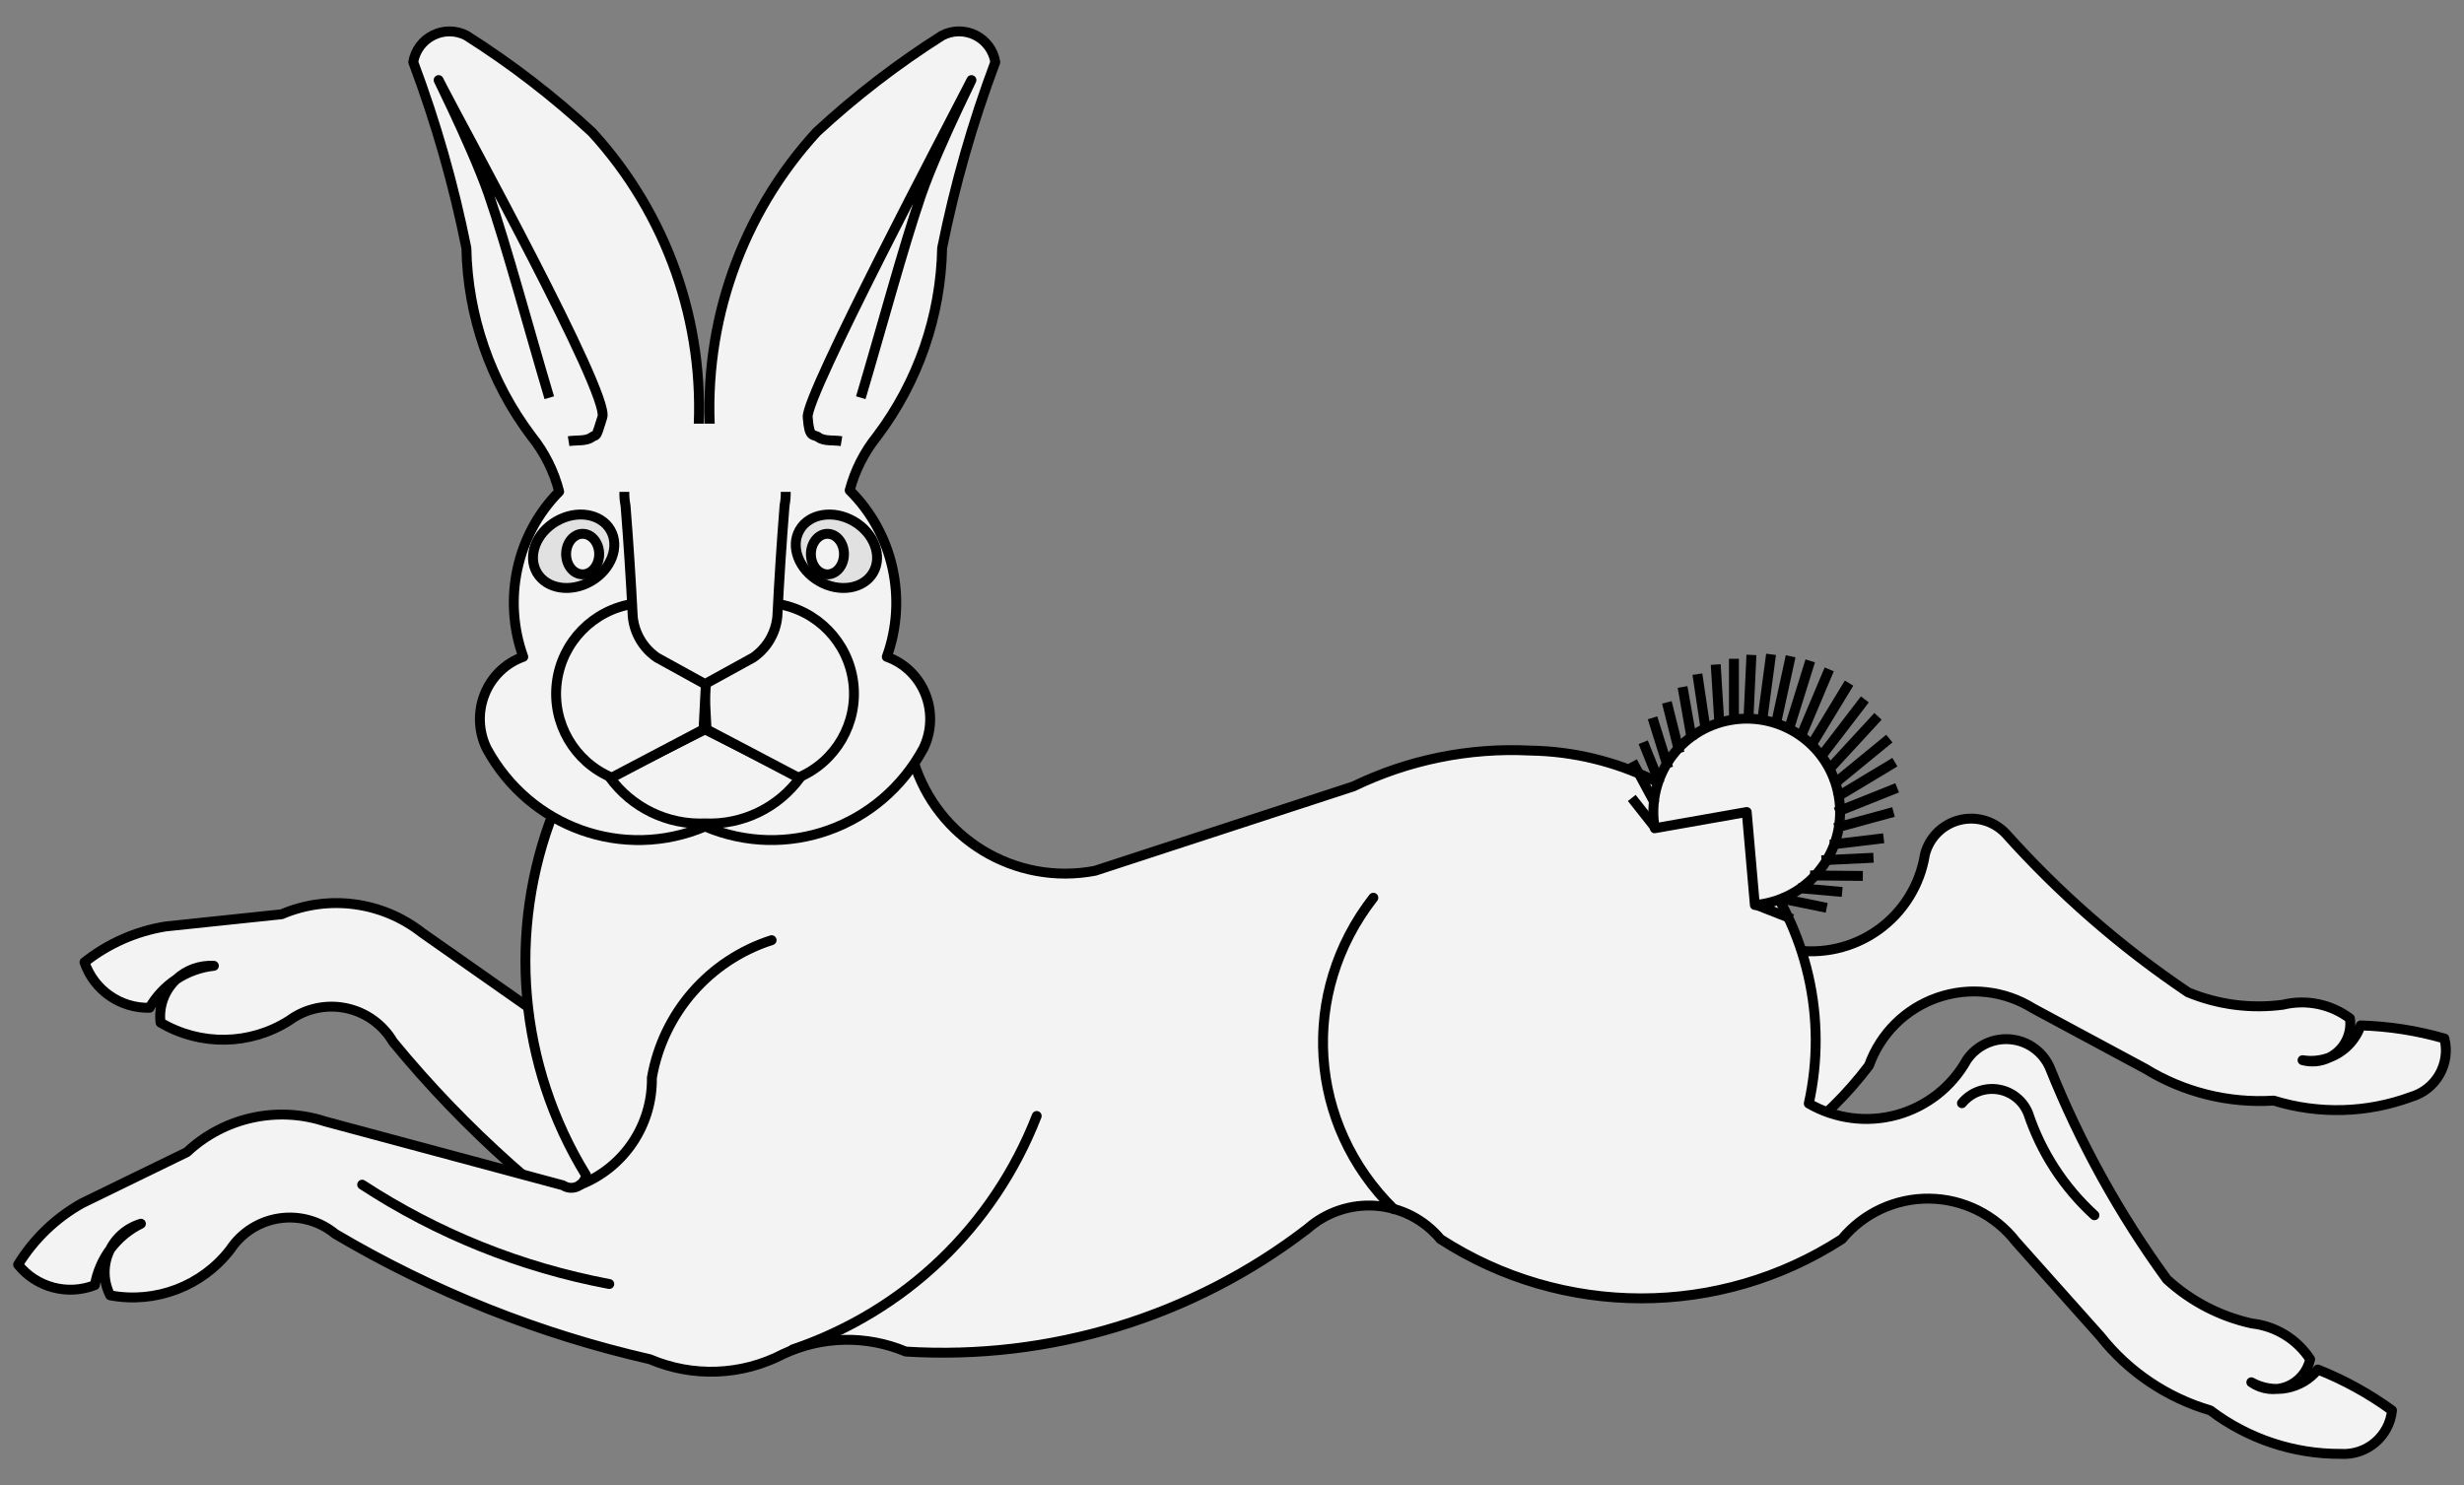 <?xml version="1.0" encoding="UTF-8" standalone="no"?>
<!DOCTYPE svg PUBLIC "-//W3C//DTD SVG 1.1//EN" "http://www.w3.org/Graphics/SVG/1.1/DTD/svg11.dtd">
<svg xmlns:dc="http://purl.org/dc/elements/1.1/" version="1.1" xmlns:xl="http://www.w3.org/1999/xlink" xmlns="http://www.w3.org/2000/svg" viewBox="58.5 85.5 306 184.5" width="306" height="184.5">
  <rect x="58.5" y="85.5" width="306" height="184.5" fill="#808080" stroke="none"/>
  <defs>
    <clipPath id="artboard_clip_path">
      <path d="M 58.5 85.5 L 364.5 85.5 L 364.5 270 L 58.5 270 Z"/>
    </clipPath>
  </defs>
  <g id="Rabbit_Courant_Guardant" stroke="none" stroke-opacity="1" stroke-dasharray="none" fill="none" fill-opacity="1">
    <title>Rabbit Courant Guardant</title>
    <g id="Rabbit_Courant_Guardant_Layer_2" clip-path="url(#artboard_clip_path)">
      <title>Layer 2</title>
      <g id="Group_1675">
        <g id="Graphic_1736">
          <path d="M 80.392 207.148 C 78.918 208.522 78.191 210.52 78.437 212.52 C 83.389 215.453 89.57 215.351 94.422 212.254 C 96.446 210.77 99.004 210.212 101.461 210.721 C 103.919 211.229 106.046 212.755 107.315 214.92 C 116.273 225.813 126.864 235.254 138.71 242.907 C 142.937 246.862 148.712 248.717 154.451 247.966 C 155.144 247.902 155.84 247.877 156.536 247.89 C 164.889 246.067 172.665 242.217 179.178 236.679 C 183.533 233.465 185.985 228.281 185.709 222.875 C 185.433 217.47 182.465 212.563 177.805 209.809 C 167.723 207.595 157.252 211.232 150.713 219.218 C 146.737 221.42 141.944 221.572 137.838 219.625 C 137.124 219.783 136.384 219.506 135.949 218.919 L 110.9 201.346 C 105.944 197.463 99.266 196.588 93.477 199.064 L 79.063 200.579 C 75.382 201.174 71.915 202.705 68.995 205.026 C 70.164 208.475 73.44 210.765 77.081 210.678 C 77.895 209.259 79.028 208.05 80.392 207.148 C 81.653 205.971 83.341 205.364 85.062 205.466 C 83.394 205.645 81.792 206.222 80.392 207.148 Z" fill="#f3f3f3"/>
        </g>
        <g id="Graphic_1735">
          <path d="M 80.392 207.147 C 78.918 208.522 78.191 210.52 78.437 212.52 C 83.389 215.453 89.57 215.35 94.422 212.254 C 96.446 210.769 99.004 210.212 101.461 210.721 C 103.919 211.229 106.046 212.755 107.315 214.92 C 116.273 225.813 126.864 235.254 138.71 242.907 C 142.937 246.862 148.712 248.717 154.451 247.965 C 155.144 247.902 155.84 247.876 156.536 247.89 C 164.889 246.067 172.665 242.217 179.178 236.679 C 183.533 233.465 185.985 228.281 185.709 222.875 C 185.433 217.47 182.464 212.563 177.805 209.809 C 167.723 207.595 157.252 211.232 150.713 219.218 C 146.737 221.42 141.944 221.572 137.838 219.625 C 137.124 219.783 136.384 219.506 135.949 218.919 L 110.9 201.346 C 105.944 197.463 99.266 196.588 93.477 199.064 L 79.063 200.579 C 75.382 201.174 71.915 202.705 68.995 205.025 C 70.164 208.475 73.44 210.765 77.081 210.678 C 77.895 209.259 79.028 208.05 80.392 207.147 C 81.653 205.971 83.341 205.364 85.062 205.466 C 83.394 205.645 81.792 206.222 80.392 207.147 Z" stroke="black" stroke-linecap="round" stroke-linejoin="round" stroke-width="1.229"/>
        </g>
        <g id="Graphic_1734">
          <path d="M 280.964 203.448 L 260.148 184.567 C 246.884 179.878 232.265 186.339 226.803 199.303 C 221.341 212.266 226.928 227.241 239.547 233.458 C 241.024 233.668 242.446 234.163 243.734 234.914 C 261.354 238.955 279.705 232.276 290.605 217.854 C 292.013 213.899 295.141 210.796 299.107 209.418 C 303.074 208.04 307.451 208.536 311.008 210.767 L 324.882 218.225 C 329.671 221.176 335.258 222.568 340.872 222.209 C 346.458 223.934 352.457 223.77 357.94 221.743 C 361.037 220.826 362.858 217.627 362.064 214.496 C 358.682 213.519 355.189 212.974 351.669 212.872 C 351.029 214.726 349.59 216.194 347.749 216.871 C 346.724 217.372 345.553 217.485 344.452 217.187 C 345.56 217.367 346.695 217.258 347.749 216.871 C 349.571 215.976 350.614 214.014 350.336 212.002 C 347.96 210.222 344.911 209.597 342.026 210.298 C 338.025 210.834 333.954 210.304 330.225 208.759 C 321.889 203.143 314.283 196.514 307.58 189.025 C 306.093 187.461 303.873 186.83 301.786 187.378 C 299.699 187.926 298.075 189.567 297.549 191.66 C 296.941 195.436 294.842 198.81 291.725 201.026 C 288.607 203.242 284.731 204.115 280.964 203.448 Z" fill="#f3f3f3"/>
        </g>
        <g id="Graphic_1733">
          <path d="M 280.964 203.448 L 260.148 184.567 C 246.884 179.878 232.266 186.339 226.803 199.303 C 221.341 212.266 226.928 227.241 239.547 233.458 C 241.024 233.668 242.446 234.163 243.734 234.914 C 261.354 238.955 279.705 232.276 290.605 217.854 C 292.013 213.899 295.141 210.796 299.107 209.418 C 303.074 208.04 307.451 208.536 311.008 210.767 L 324.882 218.225 C 329.671 221.176 335.258 222.568 340.872 222.209 C 346.458 223.934 352.457 223.77 357.94 221.743 C 361.037 220.826 362.858 217.627 362.064 214.496 C 358.682 213.519 355.189 212.974 351.669 212.872 C 351.029 214.726 349.59 216.194 347.749 216.871 C 346.724 217.372 345.553 217.485 344.451 217.187 C 345.559 217.367 346.695 217.258 347.749 216.871 C 349.571 215.976 350.614 214.014 350.336 212.002 C 347.96 210.222 344.911 209.597 342.026 210.298 C 338.025 210.834 333.954 210.304 330.225 208.759 C 321.889 203.143 314.283 196.514 307.58 189.025 C 306.093 187.461 303.873 186.83 301.786 187.378 C 299.699 187.926 298.075 189.567 297.549 191.66 C 296.941 195.436 294.842 198.81 291.725 201.026 C 288.607 203.242 284.731 204.115 280.964 203.448 Z" stroke="black" stroke-linecap="round" stroke-linejoin="round" stroke-width="1.229"/>
        </g>
        <g id="Graphic_1732">
          <path d="M 123.013 175.872 C 125.341 176.235 127.269 177.713 128.136 179.798 C 129.002 181.883 128.689 184.292 127.304 186.199 C 121.43 201.073 122.902 217.844 131.277 231.468 C 131.182 232.094 130.775 232.629 130.195 232.886 C 129.616 233.143 128.946 233.086 128.418 232.735 L 98.869 224.795 C 92.884 222.841 86.31 224.303 81.716 228.609 L 68.69 234.957 C 65.433 236.777 62.699 239.404 60.75 242.585 C 63.03 245.424 66.89 246.453 70.281 245.125 C 70.858 241.816 72.984 238.983 75.999 237.504 C 74.207 238.038 72.746 239.34 72.009 241.058 C 71.272 242.776 71.337 244.733 72.185 246.398 C 77.842 247.461 83.615 245.25 87.116 240.681 C 88.509 238.593 90.721 237.193 93.204 236.829 C 95.688 236.465 98.209 237.171 100.142 238.771 C 112.286 245.945 125.467 251.196 139.217 254.338 C 144.542 256.606 150.603 256.373 155.739 253.702 C 160.547 251.44 166.089 251.325 170.988 253.383 C 188.909 254.496 206.626 249.079 220.86 238.134 C 223.2 236.066 226.277 235.034 229.391 235.274 C 232.504 235.514 235.387 237.005 237.382 239.408 C 252.556 249.229 272.081 249.229 287.255 239.408 C 289.932 236.17 293.933 234.322 298.133 234.384 C 302.333 234.446 306.278 236.411 308.858 239.726 L 319.344 251.479 C 322.834 255.89 327.606 259.109 333.002 260.692 C 337.662 264.225 343.357 266.123 349.205 266.092 C 352.429 266.289 355.234 263.906 355.56 260.692 C 352.715 258.618 349.619 256.91 346.347 255.611 C 344.345 258.076 340.861 258.745 338.089 257.197 C 339.38 258.103 341.039 258.302 342.507 257.727 C 343.976 257.152 345.059 255.88 345.392 254.338 C 343.767 251.852 341.117 250.222 338.165 249.894 C 334.223 249.03 330.578 247.139 327.602 244.412 C 321.688 236.284 316.806 227.453 313.067 218.123 C 312.204 216.147 310.335 214.797 308.188 214.599 C 306.041 214.4 303.956 215.384 302.746 217.168 C 300.882 220.508 297.756 222.961 294.069 223.977 C 290.381 224.994 286.44 224.488 283.129 222.573 C 285.481 211.997 282.949 200.924 276.233 192.422 C 269.518 183.92 259.332 178.892 248.499 178.73 C 240.935 178.353 233.396 179.883 226.578 183.181 L 194.494 193.661 C 184.587 195.561 174.846 189.664 171.937 180.004 L 167.492 163.8 C 164.538 157.624 159.298 152.838 152.88 150.455 L 123.013 175.872 Z" fill="#f3f3f3"/>
        </g>
        <g id="Graphic_1731">
          <path d="M 123.013 175.872 C 125.341 176.235 127.269 177.713 128.136 179.798 C 129.002 181.883 128.689 184.292 127.304 186.199 C 121.43 201.073 122.902 217.844 131.277 231.468 C 131.182 232.094 130.775 232.629 130.195 232.886 C 129.616 233.143 128.946 233.086 128.418 232.735 L 98.869 224.795 C 92.884 222.841 86.31 224.303 81.716 228.609 L 68.69 234.957 C 65.433 236.777 62.699 239.404 60.75 242.585 C 63.03 245.424 66.89 246.453 70.281 245.125 C 70.858 241.816 72.984 238.983 75.999 237.504 C 74.207 238.038 72.746 239.34 72.009 241.058 C 71.272 242.776 71.337 244.733 72.185 246.398 C 77.842 247.461 83.615 245.25 87.116 240.681 C 88.509 238.593 90.721 237.193 93.204 236.829 C 95.688 236.465 98.209 237.171 100.142 238.771 C 112.286 245.945 125.467 251.196 139.217 254.338 C 144.542 256.606 150.603 256.373 155.739 253.702 C 160.547 251.44 166.089 251.325 170.988 253.383 C 188.909 254.496 206.626 249.079 220.86 238.134 C 223.2 236.066 226.277 235.034 229.391 235.274 C 232.504 235.514 235.387 237.005 237.382 239.408 C 252.556 249.229 272.081 249.229 287.255 239.408 C 289.932 236.17 293.933 234.322 298.133 234.384 C 302.333 234.446 306.278 236.411 308.858 239.726 L 319.344 251.479 C 322.834 255.89 327.605 259.109 333.002 260.692 C 337.662 264.225 343.357 266.122 349.205 266.092 C 352.429 266.289 355.234 263.906 355.56 260.692 C 352.715 258.618 349.619 256.91 346.347 255.611 C 344.345 258.076 340.861 258.745 338.089 257.197 C 339.38 258.103 341.038 258.302 342.507 257.727 C 343.976 257.152 345.059 255.88 345.392 254.338 C 343.767 251.852 341.117 250.222 338.165 249.894 C 334.222 249.03 330.578 247.139 327.602 244.412 C 321.688 236.284 316.806 227.454 313.067 218.123 C 312.204 216.147 310.335 214.797 308.188 214.599 C 306.041 214.4 303.956 215.384 302.746 217.168 C 300.882 220.508 297.756 222.961 294.069 223.978 C 290.381 224.994 286.44 224.488 283.129 222.573 C 285.481 211.997 282.949 200.924 276.233 192.422 C 269.518 183.92 259.332 178.892 248.499 178.73 C 240.935 178.352 233.396 179.883 226.578 183.181 L 194.494 193.661 C 184.586 195.561 174.846 189.664 171.937 180.004 L 167.492 163.8 C 164.538 157.624 159.298 152.838 152.88 150.455 L 123.013 175.872 Z" stroke="black" stroke-linecap="round" stroke-linejoin="round" stroke-width="1.229"/>
        </g>
        <g id="Graphic_1730">
          <path d="M 263.828 186.207 C 263.914 179.865 269.08 174.769 275.423 174.769 C 281.766 174.769 286.931 179.865 287.017 186.207 C 287.074 190.387 284.876 194.274 281.266 196.38 C 277.655 198.486 273.19 198.486 269.58 196.38 C 265.969 194.274 263.772 190.387 263.828 186.207 Z" fill="#f3f3f3"/>
        </g>
        <g id="Line_1729">
          <line x1="263.748" y1="184.777" x2="261.524" y2="180.646" stroke="black" stroke-linecap="square" stroke-linejoin="round" stroke-width="1.229"/>
        </g>
        <g id="Line_1728">
          <line x1="264.384" y1="182.238" x2="262.795" y2="178.264" stroke="black" stroke-linecap="square" stroke-linejoin="round" stroke-width="1.229"/>
        </g>
        <g id="Line_1727">
          <line x1="265.496" y1="180.331" x2="263.908" y2="175.25" stroke="black" stroke-linecap="square" stroke-linejoin="round" stroke-width="1.229"/>
        </g>
        <g id="Line_1726">
          <line x1="263.908" y1="188.114" x2="261.526" y2="185.098" stroke="black" stroke-linecap="square" stroke-linejoin="round" stroke-width="1.229"/>
        </g>
        <g id="Line_1725">
          <line x1="266.925" y1="178.425" x2="265.654" y2="173.341" stroke="black" stroke-linecap="square" stroke-linejoin="round" stroke-width="1.229"/>
        </g>
        <g id="Line_1724">
          <line x1="268.513" y1="176.836" x2="267.56" y2="171.437" stroke="black" stroke-linecap="square" stroke-linejoin="round" stroke-width="1.229"/>
        </g>
        <g id="Line_1723">
          <line x1="270.261" y1="175.724" x2="269.387" y2="169.847" stroke="black" stroke-linecap="square" stroke-linejoin="round" stroke-width="1.229"/>
        </g>
        <g id="Line_1722">
          <line x1="272.008" y1="175.089" x2="271.611" y2="168.658" stroke="black" stroke-linecap="square" stroke-linejoin="round" stroke-width="1.229"/>
        </g>
        <g id="Line_1721">
          <line x1="273.835" y1="174.612" x2="273.835" y2="167.94" stroke="black" stroke-linecap="square" stroke-linejoin="round" stroke-width="1.229"/>
        </g>
        <g id="Line_1720">
          <line x1="275.661" y1="174.294" x2="275.979" y2="167.464" stroke="black" stroke-linecap="square" stroke-linejoin="round" stroke-width="1.229"/>
        </g>
        <g id="Line_1719">
          <line x1="277.409" y1="174.532" x2="278.362" y2="167.387" stroke="black" stroke-linecap="square" stroke-linejoin="round" stroke-width="1.229"/>
        </g>
        <g id="Line_1718">
          <line x1="279.156" y1="174.93" x2="280.745" y2="167.62" stroke="black" stroke-linecap="square" stroke-linejoin="round" stroke-width="1.229"/>
        </g>
        <g id="Line_1717">
          <line x1="280.154" y1="197.204" x2="284.751" y2="198.139" stroke="black" stroke-linecap="square" stroke-linejoin="round" stroke-width="1.229"/>
        </g>
        <g id="Line_1716">
          <line x1="282.403" y1="195.861" x2="286.666" y2="196.234" stroke="black" stroke-linecap="square" stroke-linejoin="round" stroke-width="1.229"/>
        </g>
        <g id="Line_1715">
          <line x1="283.906" y1="194.246" x2="289.229" y2="194.297" stroke="black" stroke-linecap="square" stroke-linejoin="round" stroke-width="1.229"/>
        </g>
        <g id="Line_1714">
          <line x1="276.914" y1="198.016" x2="280.49" y2="199.424" stroke="black" stroke-linecap="square" stroke-linejoin="round" stroke-width="1.229"/>
        </g>
        <g id="Line_1713">
          <line x1="285.318" y1="192.326" x2="290.552" y2="192.074" stroke="black" stroke-linecap="square" stroke-linejoin="round" stroke-width="1.229"/>
        </g>
        <g id="Line_1712">
          <line x1="286.379" y1="190.347" x2="291.823" y2="189.698" stroke="black" stroke-linecap="square" stroke-linejoin="round" stroke-width="1.229"/>
        </g>
        <g id="Line_1711">
          <line x1="286.939" y1="188.194" x2="293.058" y2="186.525" stroke="black" stroke-linecap="square" stroke-linejoin="round" stroke-width="1.229"/>
        </g>
        <g id="Line_1710">
          <line x1="287.042" y1="186.178" x2="293.534" y2="183.586" stroke="black" stroke-linecap="square" stroke-linejoin="round" stroke-width="1.229"/>
        </g>
        <g id="Line_1709">
          <line x1="286.971" y1="184.292" x2="293.295" y2="180.489" stroke="black" stroke-linecap="square" stroke-linejoin="round" stroke-width="1.229"/>
        </g>
        <g id="Line_1708">
          <line x1="286.588" y1="182.61" x2="292.659" y2="177.631" stroke="black" stroke-linecap="square" stroke-linejoin="round" stroke-width="1.229"/>
        </g>
        <g id="Line_1707">
          <line x1="285.855" y1="180.848" x2="291.308" y2="174.931" stroke="black" stroke-linecap="square" stroke-linejoin="round" stroke-width="1.229"/>
        </g>
        <g id="Line_1706">
          <line x1="284.929" y1="179.113" x2="289.721" y2="172.864" stroke="black" stroke-linecap="square" stroke-linejoin="round" stroke-width="1.229"/>
        </g>
        <g id="Line_1705">
          <line x1="280.823" y1="175.564" x2="283.127" y2="168.176" stroke="black" stroke-linecap="square" stroke-linejoin="round" stroke-width="1.229"/>
        </g>
        <g id="Line_1704">
          <line x1="282.412" y1="176.359" x2="285.429" y2="169.213" stroke="black" stroke-linecap="square" stroke-linejoin="round" stroke-width="1.229"/>
        </g>
        <g id="Line_1703">
          <line x1="283.763" y1="177.55" x2="287.813" y2="170.879" stroke="black" stroke-linecap="square" stroke-linejoin="round" stroke-width="1.229"/>
        </g>
        <g id="Graphic_1702">
          <path d="M 145.211 139.4 C 146.097 125.628 141.331 112.091 132.014 101.911 C 127.192 97.444 121.971 93.427 116.417 89.91 C 115.122 89.24 113.583 89.229 112.279 89.882 C 110.974 90.535 110.061 91.772 109.821 93.211 C 112.637 100.72 114.842 108.443 116.417 116.306 C 116.585 124.762 119.419 132.95 124.516 139.701 C 126.135 141.716 127.303 144.056 127.941 146.562 C 122.648 151.907 120.904 159.941 123.484 167.086 C 121.312 167.848 119.565 169.535 118.694 171.714 C 117.822 173.894 117.909 176.354 118.934 178.462 C 124.262 188.298 135.931 192.468 146.06 188.159 C 156.188 192.465 167.852 188.294 173.18 178.462 C 174.205 176.354 174.292 173.894 173.42 171.714 C 172.549 169.535 170.802 167.848 168.63 167.086 C 171.237 159.866 169.427 151.747 164.02 146.408 C 164.666 143.96 165.818 141.675 167.404 139.701 C 172.5 132.95 175.335 124.762 175.503 116.306 C 177.079 108.443 179.287 100.719 182.104 93.211 C 181.865 91.771 180.951 90.531 179.645 89.878 C 178.339 89.225 176.799 89.237 175.503 89.91 C 169.949 93.427 164.728 97.444 159.906 101.911 C 150.588 112.091 145.822 125.628 146.708 139.4 L 149.526 141.056 C 148.355 141.147 147.194 141.351 146.06 141.663 C 144.87 141.336 143.652 141.128 142.423 141.044 L 145.211 139.4 Z" fill="#f3f3f3"/>
        </g>
        <g id="Graphic_1701">
          <path d="M 145.211 139.4 C 146.097 125.628 141.331 112.091 132.014 101.911 C 127.192 97.444 121.971 93.427 116.417 89.91 C 115.122 89.24 113.583 89.229 112.279 89.882 C 110.974 90.535 110.061 91.772 109.821 93.211 C 112.637 100.72 114.842 108.443 116.417 116.306 C 116.585 124.762 119.419 132.95 124.516 139.701 C 126.135 141.716 127.303 144.056 127.941 146.562 C 122.648 151.907 120.904 159.941 123.484 167.086 C 121.312 167.848 119.565 169.535 118.694 171.714 C 117.822 173.894 117.909 176.354 118.934 178.462 C 124.262 188.297 135.931 192.468 146.06 188.159 C 156.188 192.465 167.852 188.294 173.18 178.462 C 174.205 176.354 174.292 173.894 173.421 171.714 C 172.549 169.535 170.802 167.848 168.63 167.086 C 171.237 159.866 169.427 151.747 164.02 146.408 C 164.666 143.96 165.818 141.675 167.404 139.701 C 172.5 132.95 175.335 124.762 175.503 116.306 C 177.079 108.443 179.287 100.719 182.104 93.211 C 181.865 91.771 180.951 90.531 179.645 89.878 C 178.339 89.225 176.799 89.237 175.503 89.91 C 169.949 93.427 164.728 97.444 159.906 101.911 C 150.588 112.091 145.822 125.628 146.708 139.4 L 149.526 141.056 C 148.355 141.147 147.194 141.351 146.06 141.663 C 144.87 141.336 143.652 141.128 142.423 141.044 L 145.211 139.4 Z" stroke="black" stroke-linecap="butt" stroke-linejoin="round" stroke-width="1.229"/>
        </g>
        <g id="Graphic_1700">
          <path d="M 146.089 176.441 L 146.089 176.406 L 146.059 176.423 L 146.03 176.406 L 146.03 176.441 L 134.241 182.406 C 136.978 186.165 141.414 188.304 146.059 188.106 C 150.703 188.302 155.136 186.163 157.872 182.406 L 146.089 176.441 Z" fill="#f3f3f3"/>
        </g>
        <g id="Graphic_1699">
          <path d="M 146.089 176.115 L 146.089 176.08 L 146.059 176.098 L 146.03 176.08 L 146.03 176.115 L 134.241 182.08 C 136.978 185.839 141.414 187.979 146.059 187.78 C 150.703 187.977 155.136 185.837 157.872 182.08 L 146.089 176.115 Z" stroke="black" stroke-linecap="butt" stroke-linejoin="round" stroke-width="1.229"/>
        </g>
        <g id="Graphic_1698">
          <path d="M 146.108 170.242 L 146.408 176.095 L 157.802 182.089 C 162.467 180.123 165.256 175.295 164.628 170.271 C 164 165.248 160.108 161.255 155.102 160.498 L 146.108 170.242 Z" fill="#f3f3f3"/>
        </g>
        <g id="Graphic_1697">
          <path d="M 145.945 170.242 L 146.245 176.095 L 157.639 182.089 C 162.305 180.123 165.094 175.295 164.465 170.271 C 163.837 165.248 159.945 161.255 154.94 160.498 L 145.945 170.242 Z" stroke="black" stroke-linecap="butt" stroke-linejoin="round" stroke-width="1.229"/>
        </g>
        <g id="Graphic_1696">
          <path d="M 146.008 170.242 L 145.708 176.095 L 134.314 182.089 C 129.648 180.123 126.859 175.295 127.487 170.271 C 128.116 165.248 132.007 161.255 137.013 160.498 L 146.008 170.242 Z" fill="#f3f3f3"/>
        </g>
        <g id="Graphic_1695">
          <path d="M 146.171 170.242 L 145.87 176.095 L 134.476 182.089 C 129.811 180.123 127.022 175.295 127.65 170.271 C 128.278 165.248 132.17 161.255 137.176 160.498 L 146.171 170.242 Z" stroke="black" stroke-linecap="butt" stroke-linejoin="round" stroke-width="1.229"/>
        </g>
        <g id="Graphic_1694">
          <path d="M 137.979 141.684 C 136.379 143.482 135.714 145.925 136.182 148.286 C 136.55 152.879 136.848 157.477 137.078 162.079 C 137.274 164.138 138.373 166.005 140.078 167.177 L 146.037 170.461 L 146.037 170.478 L 146.061 170.466 L 152.038 167.177 C 153.743 166.005 154.841 164.138 155.038 162.079 C 155.267 157.477 155.566 152.879 155.934 148.286 C 156.401 145.925 155.736 143.482 154.136 141.684 C 148.962 139.552 143.154 139.552 137.979 141.684 Z" fill="#f3f3f3"/>
        </g>
        <g id="Graphic_1693">
          <path d="M 137.979 141.684 C 136.379 143.482 135.714 145.925 136.182 148.286 C 136.55 152.879 136.848 157.477 137.078 162.079 C 137.274 164.138 138.373 166.005 140.078 167.177 L 146.037 170.461 L 146.037 170.478 L 146.061 170.466 L 152.038 167.177 C 153.743 166.005 154.841 164.138 155.038 162.079 C 155.267 157.477 155.566 152.879 155.934 148.286 C 156.401 145.925 155.736 143.482 154.136 141.684 C 148.962 139.552 143.154 139.552 137.979 141.684 Z" stroke="black" stroke-linecap="butt" stroke-linejoin="round" stroke-width="1.229"/>
        </g>
        <g id="Graphic_1692">
          <path d="M 157.805 151.335 C 158.992 149.279 162 148.792 164.524 150.249 C 167.047 151.706 168.13 154.554 166.943 156.611 C 165.755 158.667 162.747 159.153 160.224 157.697 C 157.701 156.24 156.618 153.392 157.805 151.335 Z" fill="#e1e1e1"/>
        </g>
        <g id="Graphic_1691">
          <path d="M 157.805 151.335 C 158.992 149.279 162 148.792 164.524 150.249 C 167.047 151.706 168.13 154.554 166.943 156.611 C 165.755 158.667 162.747 159.153 160.224 157.697 C 157.701 156.24 156.618 153.392 157.805 151.335 Z" stroke="black" stroke-linecap="round" stroke-linejoin="round" stroke-width="1.229"/>
        </g>
        <g id="Graphic_1690">
          <ellipse cx="161.258" cy="154.325" rx="2.054" ry="2.52" fill="#f3f3f3"/>
        </g>
        <g id="Graphic_1689">
          <path d="M 161.258 151.806 C 162.392 151.806 163.312 152.934 163.312 154.325 C 163.312 155.717 162.392 156.845 161.258 156.845 C 160.124 156.845 159.204 155.717 159.204 154.325 C 159.204 152.934 160.124 151.806 161.258 151.806 Z" stroke="black" stroke-linecap="round" stroke-linejoin="round" stroke-width="1.229"/>
        </g>
        <g id="Graphic_1688">
          <path d="M 134.311 151.335 C 133.123 149.279 130.115 148.792 127.592 150.249 C 125.069 151.706 123.986 154.554 125.173 156.611 C 126.361 158.667 129.369 159.153 131.892 157.697 C 134.415 156.24 135.498 153.392 134.311 151.335 Z" fill="#e1e1e1"/>
        </g>
        <g id="Graphic_1687">
          <path d="M 134.311 151.335 C 133.123 149.279 130.115 148.792 127.592 150.249 C 125.069 151.706 123.986 154.554 125.173 156.611 C 126.361 158.667 129.369 159.153 131.892 157.697 C 134.415 156.24 135.498 153.392 134.311 151.335 Z" stroke="black" stroke-linecap="round" stroke-linejoin="round" stroke-width="1.229"/>
        </g>
        <g id="Graphic_1686">
          <ellipse cx="130.858" cy="154.325" rx="2.054" ry="2.52" fill="#f3f3f3"/>
        </g>
        <g id="Graphic_1685">
          <path d="M 130.858 151.806 C 129.723 151.806 128.804 152.934 128.804 154.325 C 128.804 155.717 129.723 156.845 130.858 156.845 C 131.992 156.845 132.911 155.717 132.911 154.325 C 132.911 152.934 131.992 151.806 130.858 151.806 Z" stroke="black" stroke-linecap="round" stroke-linejoin="round" stroke-width="1.229"/>
        </g>
        <g id="Graphic_1684">
          <rect x="134.564" y="138.124" width="23.094" height="8.473" fill="#f3f3f3"/>
        </g>
        <g id="Graphic_1683">
          <path d="M 275.423 186.364 L 264.004 188.378 C 262.892 182.071 267.103 176.057 273.409 174.945 C 279.716 173.833 285.73 178.044 286.842 184.351 C 287.954 190.657 283.743 196.672 277.436 197.784 C 277.104 197.842 276.769 197.886 276.433 197.916 L 275.423 186.364 Z" stroke="black" stroke-linecap="round" stroke-linejoin="round" stroke-width="1.229"/>
        </g>
        <g id="Graphic_1682">
          <title>path182</title>
          <path d="M 130.599 232.652 C 136.022 230.491 139.546 225.205 139.456 219.368 C 140.851 211.352 146.578 204.77 154.325 202.281" stroke="black" stroke-linecap="round" stroke-linejoin="round" stroke-width="1.229"/>
        </g>
        <g id="Graphic_1681">
          <title>path187</title>
          <path d="M 156.958 253.112 C 170.893 248.387 181.918 237.834 187.247 224.118" stroke="black" stroke-linecap="round" stroke-linejoin="round" stroke-width="1.229"/>
        </g>
        <g id="Graphic_1680">
          <title>path192</title>
          <path d="M 229.055 197.009 C 219.837 208.833 220.914 225.183 231.602 235.696" stroke="black" stroke-linecap="round" stroke-linejoin="round" stroke-width="1.229"/>
        </g>
        <g id="Graphic_1679">
          <title>path197</title>
          <path d="M 302.151 222.531 C 303.234 221.21 304.934 220.559 306.623 220.818 C 308.311 221.077 309.738 222.208 310.375 223.793 C 311.99 228.646 314.824 233.004 318.604 236.449" stroke="black" stroke-linecap="round" stroke-linejoin="round" stroke-width="1.229"/>
        </g>
        <g id="Graphic_1678">
          <title>path202</title>
          <path d="M 103.476 232.652 C 112.803 238.747 123.216 242.933 134.165 244.991" stroke="black" stroke-linecap="round" stroke-linejoin="round" stroke-width="1.229"/>
        </g>
        <g id="Line_1677">
          <path d="M 163.001 140.301 C 162.056 140.145 160.865 140.332 160.166 139.832 C 159.466 139.332 159.006 140.058 158.804 137.301 C 158.603 134.544 176.249 101.11 178.598 96.512 C 180.947 91.914 175.097 103.312 172.898 109.709 C 170.699 116.107 167.899 126.505 165.4 134.902" stroke="black" stroke-linecap="butt" stroke-linejoin="round" stroke-width="1.229"/>
        </g>
        <g id="Line_1676">
          <path d="M 129.115 140.301 C 130.06 140.145 131.251 140.332 131.95 139.832 C 132.649 139.332 132.422 140.207 133.311 137.301 C 134.201 134.396 115.867 101.11 113.518 96.512 C 111.169 91.914 117.018 103.312 119.218 109.709 C 121.417 116.107 124.217 126.505 126.716 134.902" stroke="black" stroke-linecap="butt" stroke-linejoin="round" stroke-width="1.229"/>
        </g>
      </g>
    </g>
  </g>
</svg>
